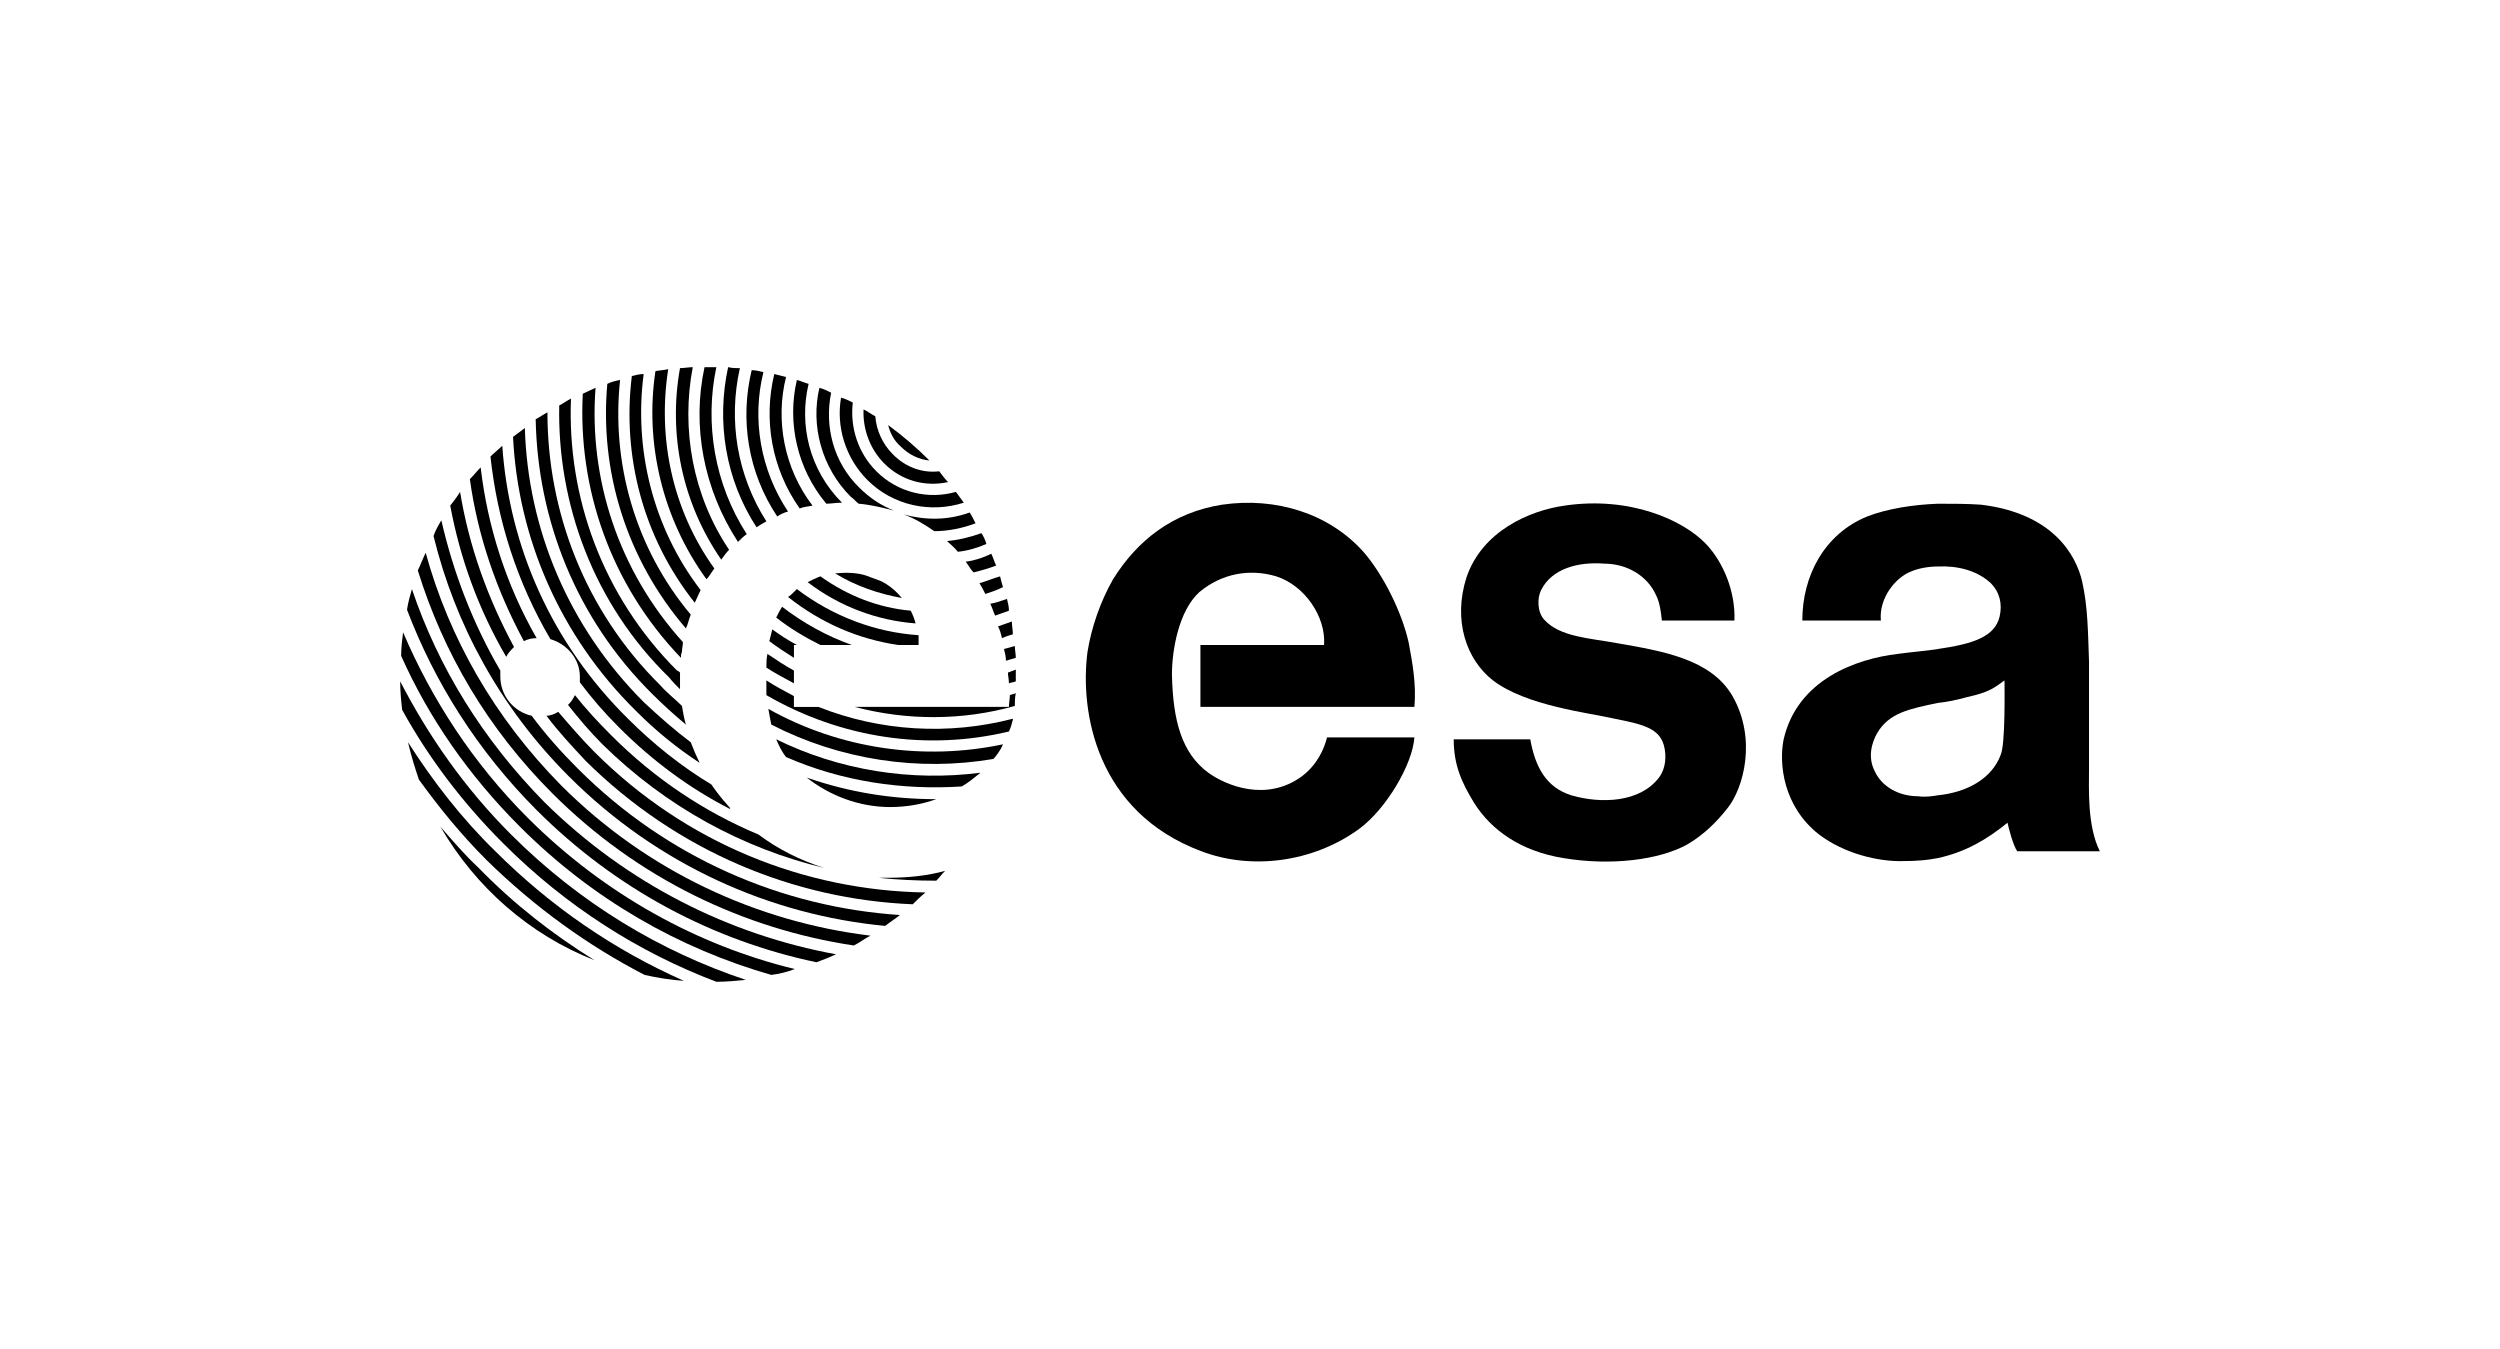 <?xml version="1.0" encoding="UTF-8"?>
<!-- Generator: Adobe Illustrator 26.3.1, SVG Export Plug-In . SVG Version: 6.00 Build 0)  -->
<svg xmlns="http://www.w3.org/2000/svg" xmlns:xlink="http://www.w3.org/1999/xlink" version="1.1" id="Livello_1" x="0px" y="0px" viewBox="0 0 278 150" style="enable-background:new 0 0 278 150;" xml:space="preserve">
<g>
	<path d="M48.97,91.927c3.936,6.769,9.934,12.02,17.142,14.853   c-4.578-2.833-8.952-6.225-12.881-10.266C51.705,95.093,50.398,93.567,48.97,91.927z"></path>
	<path d="M45.37,82.538c0.325,1.421,0.77,2.848,1.209,4.148c2.289,3.165,4.691,6.112,7.525,8.952   c5.349,5.243,11.249,9.504,17.58,12.775c1.428,0.332,2.946,0.551,4.367,0.657   c-7.638-3.377-14.739-8.189-20.964-14.407C51.27,90.947,48.097,86.799,45.37,82.538z"></path>
	<path d="M44.5,75.767c0,1.096,0.106,2.191,0.219,3.166c2.946,5.357,6.761,10.38,11.241,14.852   c6.988,6.996,15.072,12.118,23.699,15.389c1.088,0,2.183-0.106,3.271-0.212   c-9.504-3.165-18.449-8.522-26.094-16.16C51.7,87.674,47.665,81.887,44.5,75.767z"></path>
	<path d="M44.821,70.311c-0.106,0.869-0.212,1.745-0.212,2.622c3.06,6.875,7.524,13.319,13.206,18.992   c8.084,8.091,17.693,13.546,27.952,16.484c0.876-0.106,1.745-0.317,2.621-0.65   c-10.811-2.621-21.176-8.303-29.697-16.809C52.572,84.832,47.994,77.738,44.821,70.311z"></path>
	<path d="M45.804,65.506c-0.212,0.763-0.438,1.526-0.544,2.297c3.06,8.076,7.864,15.714,14.414,22.279   c8.839,8.839,19.65,14.512,31.118,16.922c0.65-0.227,1.42-0.544,2.183-0.884   C81.077,103.944,69.722,98.271,60.543,89.205C53.668,82.21,48.758,74.239,45.804,65.506z"></path>
	<path d="M47.336,61.468c-0.325,0.657-0.552,1.307-0.876,1.964c2.841,9.172,7.759,17.58,14.958,24.787   c9.504,9.496,21.289,15.072,33.528,16.922c0.65-0.325,1.194-0.763,1.851-1.095   c-12.556-1.526-24.779-7.094-34.389-16.703C54.974,79.803,49.95,70.964,47.336,61.468z"></path>
	<path d="M59.125,79.594c-1.964-0.438-3.49-2.191-3.49-4.374v-0.65   c-3.06-5.243-5.235-10.924-6.557-16.711c-0.325,0.551-0.65,1.095-0.869,1.745   c2.402,9.829,7.426,19.121,15.072,26.751c9.829,9.829,22.377,15.397,35.152,16.605   c0.551-0.438,1.095-0.771,1.639-1.209c-13.1-0.869-25.875-6.331-35.809-16.273   C62.404,83.629,60.659,81.665,59.125,79.594z"></path>
	<path d="M57.159,71.944c-2.946-5.454-5.016-11.241-5.998-17.247c-0.332,0.544-0.657,0.982-1.095,1.526   c1.095,5.9,3.165,11.574,6.225,16.817C56.501,72.601,56.834,72.276,57.159,71.944z"></path>
	<path d="M62.074,79.155c-0.317,0.219-0.876,0.438-1.307,0.438c1.307,1.753,2.841,3.385,4.367,5.024   c10.146,10.04,23.147,15.397,36.361,15.94c0.438-0.445,0.876-0.876,1.42-1.314   c-13.432-0.212-26.638-5.455-36.799-15.608C64.695,82.207,63.388,80.681,62.074,79.155z"></path>
	<path d="M97.671,97.608c2.077,0.219,4.261,0.325,6.444,0.325c0.325-0.325,0.65-0.763,0.982-1.096   c-1.964,0.551-4.155,0.77-6.338,0.77C98.759,97.608,97.671,97.608,97.671,97.608z"></path>
	<path d="M67.976,81.771c-1.42-1.412-2.841-2.946-4.042-4.472c-0.219,0.438-0.438,0.77-0.771,1.088   c1.201,1.526,2.41,2.954,3.823,4.375c7.101,6.981,15.615,11.574,24.681,13.757   c-2.735-0.876-5.13-2.078-7.32-3.717C78.341,90.293,72.773,86.584,67.976,81.771z"></path>
	<path d="M59.674,70.964c-3.385-5.892-5.462-12.435-6.225-18.992c-0.431,0.438-0.763,0.877-1.201,1.307   c0.876,6.33,2.954,12.344,6.006,18.018C58.684,71.07,59.13,70.964,59.674,70.964z"></path>
	<path d="M64.481,75.226v0.65c1.307,1.745,2.727,3.392,4.367,5.024   c3.709,3.717,7.857,6.776,12.337,9.065v-0.113c-0.219-0.219-0.438-0.544-0.763-0.869   c-0.438-0.544-0.876-1.095-1.315-1.745c-3.271-1.964-6.444-4.48-9.277-7.32   c-8.522-8.401-13.213-19.212-13.976-30.347c-0.446,0.431-0.876,0.763-1.314,1.194   c0.763,7.101,2.954,13.984,6.663,20.307C63.054,71.622,64.481,73.261,64.481,75.226z"></path>
	<path d="M77.801,84.829c-0.325-0.65-0.657-1.42-0.99-2.289c-1.745-1.307-3.49-2.841-5.235-4.473   c-8.408-8.408-12.888-19.332-13.213-30.468c-0.431,0.332-0.876,0.65-1.314,0.982   c0.551,11.136,5.137,22.059,13.659,30.46C72.883,81.233,75.285,83.19,77.801,84.829z"></path>
	<path d="M104.111,88.868c-4.911,0-9.715-0.763-14.407-2.403c2.508,1.972,5.779,3.279,9.277,3.279   C100.84,89.744,102.578,89.42,104.111,88.868z"></path>
	<path d="M76.27,80.575c-0.219-0.77-0.332-1.42-0.438-2.077c-0.763-0.763-1.639-1.42-2.402-2.289   c-8.401-8.303-12.556-19.325-12.556-30.354c-0.438,0.219-0.869,0.544-1.307,0.763   c0.211,11.136,4.48,22.166,12.986,30.574C73.762,78.392,74.964,79.487,76.27,80.575z"></path>
	<path d="M75.618,76.642v-1.851c-0.113-0.106-0.227-0.219-0.332-0.219   c-8.295-8.303-12.231-19.325-11.793-30.249c-0.438,0.219-0.869,0.544-1.307,0.763   c-0.219,10.924,3.815,22.06,12.224,30.249C74.741,75.766,75.18,76.212,75.618,76.642z"></path>
	<path d="M86.315,82.21c0.325,0.771,0.657,1.421,1.088,1.972c6.225,2.727,12.994,3.702,19.544,3.271   c0.763-0.431,1.42-0.99,2.078-1.526C101.387,86.909,93.409,85.701,86.315,82.21z"></path>
	<path d="M85.442,78.829c0.106,0.65,0.219,1.194,0.325,1.745c7.645,3.929,16.379,5.243,24.689,3.823   c0.106-0.113,0.106-0.113,0.204-0.22c0.332-0.431,0.657-0.876,0.876-1.412   C102.803,84.616,93.412,83.302,85.442,78.829z"></path>
	<path d="M75.834,72.493c0-0.325,0.106-0.77,0.106-1.088c-7.207-7.97-10.478-18.237-9.715-28.284   c-0.438,0.219-0.982,0.438-1.42,0.665c-0.544,10.478,3.052,21.176,10.917,29.365   C75.721,72.931,75.721,72.712,75.834,72.493z"></path>
	<path d="M76.811,68.347c-6.217-7.427-8.839-16.93-7.857-26.094c-0.552,0.106-0.982,0.212-1.42,0.431   c-0.869,9.61,2.07,19.438,8.741,27.197C76.494,69.435,76.592,68.891,76.811,68.347z"></path>
	<path d="M91.009,78.608h-2.727v-1.202c-0.99-0.544-2.078-1.088-3.06-1.745v1.639   c8.303,4.805,17.905,6.217,26.97,4.042c0.219-0.439,0.325-0.869,0.438-1.315v-0.106   C105.537,81.773,97.891,81.343,91.009,78.608z"></path>
	<path d="M85.224,74.24c0.982,0.65,2.07,1.202,3.06,1.745v-1.42   c-0.99-0.536-1.972-1.194-2.946-1.851C85.224,73.259,85.224,73.81,85.224,74.24z"></path>
	<path d="M112.191,78.607h-17.142c5.787,1.534,12.004,1.534,17.799-0.106c0-0.431,0-0.876,0.106-1.42   c-0.212,0.113-0.438,0.113-0.657,0.219C112.296,77.738,112.191,78.169,112.191,78.607z"></path>
	<path d="M77.907,65.616c-5.349-6.988-7.419-15.729-6.331-24.024c-0.438,0-0.869,0.113-1.315,0.22   c-1.088,8.839,1.209,17.905,6.996,25.217C77.476,66.599,77.688,66.047,77.907,65.616z"></path>
	<path d="M79.435,63.215c-4.692-6.549-6.323-14.52-5.13-22.165c-0.431,0.113-0.869,0.113-1.42,0.219   c-1.201,7.97,0.763,16.378,5.674,23.14C78.891,64.091,79.103,63.645,79.435,63.215z"></path>
	<path d="M112.194,75.986c0.219-0.106,0.544-0.106,0.763-0.219v-0.763v-0.544   c-0.325,0.113-0.544,0.219-0.876,0.332C112.08,75.117,112.194,75.556,112.194,75.986z"></path>
	<path d="M88.286,71.723h0.325c-0.982-0.536-1.858-1.088-2.735-1.737   c-0.106,0.438-0.219,0.869-0.325,1.314c0.876,0.65,1.858,1.307,2.735,1.851V71.723z"></path>
	<path d="M111.642,72.169c0.113,0.43,0.219,0.869,0.219,1.307c0.332-0.113,0.77-0.219,1.095-0.325   c0-0.438-0.106-0.876-0.106-1.314C112.413,71.95,112.08,72.056,111.642,72.169z"></path>
	<path d="M81.077,61.137c-4.042-5.998-5.356-13.425-4.042-20.307c-0.438,0-0.982,0.106-1.42,0.106   c-1.315,7.32,0.219,14.966,4.586,21.296C80.525,61.802,80.744,61.47,81.077,61.137z"></path>
	<path d="M94.723,71.722c-2.727-0.967-5.349-2.402-7.751-4.245c-0.219,0.317-0.438,0.763-0.657,1.193   c1.534,1.209,3.165,2.183,4.91,3.052L94.723,71.722L94.723,71.722z"></path>
	<path d="M83.042,59.399c-3.604-5.575-4.699-12.344-3.384-18.569h-0.876h-0.438   c-1.42,6.55-0.106,13.546,3.717,19.431C82.392,59.936,82.709,59.611,83.042,59.399z"></path>
	<path d="M111.423,70.964c0.438-0.211,0.876-0.325,1.209-0.431c0-0.445-0.113-0.99-0.113-1.42   c-0.544,0.212-0.982,0.325-1.534,0.544C111.212,70.088,111.317,70.533,111.423,70.964z"></path>
	<path d="M102.146,71.722v-1.088c-4.805-0.325-9.496-2.07-13.538-5.13   c-0.106,0.113-0.219,0.219-0.325,0.332c-0.227,0.212-0.438,0.431-0.657,0.544   c3.709,2.939,7.857,4.691,12.231,5.341C99.857,71.722,102.146,71.722,102.146,71.722z"></path>
	<path d="M85.222,57.975c-3.271-5.129-4.253-11.249-2.946-17.036c-0.438,0-0.876,0-1.307-0.113   c-1.315,6.013-0.325,12.45,3.158,17.806C84.467,58.413,84.791,58.194,85.222,57.975z"></path>
	<path d="M110.659,68.455c0.551-0.212,0.99-0.325,1.534-0.544c0-0.43-0.106-0.876-0.219-1.314   c-0.657,0.219-1.201,0.438-1.858,0.544C110.341,67.579,110.455,68.017,110.659,68.455z"></path>
	<path d="M89.808,64.738c3.604,2.743,7.759,4.261,12.004,4.586c-0.098-0.431-0.317-0.982-0.536-1.413   c-3.604-0.332-6.981-1.639-10.048-3.822C90.676,64.3,90.246,64.519,89.808,64.738z"></path>
	<path d="M109.57,66.047c0.657-0.211,1.314-0.431,1.964-0.763c-0.113-0.317-0.219-0.763-0.325-1.193   c-0.763,0.212-1.526,0.544-2.289,0.763C109.132,65.178,109.351,65.616,109.57,66.047z"></path>
	<path d="M97.993,64.631c-0.536-0.219-1.194-0.43-1.745-0.65c-1.088-0.332-2.289-0.332-3.384-0.219   c2.297,1.413,4.918,2.289,7.426,2.735C99.639,65.727,98.876,65.07,97.993,64.631z"></path>
	<path d="M87.628,56.884c-3.06-4.593-4.042-10.266-2.735-15.502c-0.431-0.113-0.869-0.219-1.307-0.219   c-1.314,5.455-0.438,11.355,2.841,16.265C86.752,57.209,87.19,56.99,87.628,56.884z"></path>
	<path d="M108.258,63.651c0.876-0.211,1.639-0.431,2.516-0.763c-0.219-0.43-0.325-0.876-0.544-1.314   c-0.876,0.438-1.858,0.763-2.841,0.884C107.714,62.888,107.934,63.327,108.258,63.651z"></path>
	<path d="M90.353,56.226c-3.165-4.147-4.148-9.496-2.946-14.301c-0.431-0.113-0.876-0.219-1.307-0.332   c-1.209,5.024-0.332,10.486,2.833,14.958C89.371,56.332,89.923,56.332,90.353,56.226z"></path>
	<path d="M93.627,55.898c-3.604-3.611-4.805-8.627-3.709-13.213c-0.438-0.113-0.876-0.332-1.307-0.431   c-1.095,4.691,0,9.829,3.271,13.757C92.433,56.012,92.977,55.898,93.627,55.898z"></path>
	<path d="M106.512,61.357c1.095-0.113,2.183-0.43,3.173-0.869c-0.113-0.438-0.332-0.876-0.552-1.201   c-1.194,0.431-2.516,0.763-3.823,0.877C105.749,60.594,106.187,60.927,106.512,61.357z"></path>
	<path d="M95.486,56.014c1.314,0.106,2.622,0.43,3.928,0.763c-1.42-0.551-2.727-1.42-3.823-2.516   c-2.939-2.84-3.928-6.882-3.166-10.591c-0.431-0.219-0.869-0.438-1.307-0.544   c-0.982,4.148,0.219,8.847,3.49,12.118C94.942,55.454,95.161,55.787,95.486,56.014z"></path>
	<path d="M100.508,57.209c1.201,0.438,2.289,1.095,3.385,1.858c1.526,0,3.165-0.332,4.586-0.876   c-0.219-0.43-0.431-0.876-0.65-1.201C105.419,57.866,102.91,57.866,100.508,57.209z"></path>
	<path d="M107.174,55.898c-0.332-0.445-0.552-0.763-0.876-1.201c-3.052,0.869-6.444,0.106-8.846-2.289   c-2.07-2.078-2.939-4.918-2.621-7.645c-0.431-0.219-0.869-0.438-1.307-0.544   c-0.551,3.158,0.438,6.656,2.946,9.171C99.309,56.223,103.464,57.092,107.174,55.898z"></path>
	<path d="M105.42,53.609c-0.325-0.332-0.65-0.763-0.982-1.201c-1.858,0.22-3.709-0.438-5.13-1.866   c-1.201-1.194-1.858-2.72-1.972-4.246c-0.431-0.227-0.869-0.559-1.307-0.77   c-0.106,2.077,0.657,4.367,2.297,6.006C100.291,53.496,102.912,54.153,105.42,53.609z"></path>
	<path d="M103.35,51.206c-1.42-1.428-2.946-2.727-4.586-3.936c0.219,0.877,0.65,1.745,1.42,2.403   C101.061,50.549,102.149,51.093,103.35,51.206z"></path>
	<path d="M179.778,71.513c-2.954-0.551-6.331-0.665-8.076-2.621c-0.771-0.877-0.771-2.395-0.332-3.271   c1.201-2.41,4.147-3.166,6.988-2.946c2.508,0,4.805,1.307,5.787,3.491   c0.438,0.869,0.544,1.851,0.657,2.84h8.068c0.121-3.165-1.194-6.444-3.165-8.522   c-2.501-2.621-8.401-5.341-15.714-4.261c-3.928,0.552-9.171,2.84-10.917,7.978   c-1.534,4.805,0,9.171,2.946,11.461c3.709,2.84,10.705,3.603,13.538,4.261   c3.271,0.65,4.918,1.088,5.462,2.946c0.325,1.201,0.211,2.614-0.544,3.596   c-2.078,2.742-6.338,2.954-9.723,1.979c-2.833-0.876-4.042-3.173-4.586-6.233h-8.514   c0,2.841,0.876,4.812,2.289,7.101c1.858,2.946,5.13,5.349,9.942,6.112   c5.243,0.869,10.592,0.219,13.75-1.526c1.858-1.096,3.279-2.516,4.48-4.049   c1.745-2.176,3.279-7.638,0.544-12.443C190.256,73.258,184.802,72.389,179.778,71.513z"></path>
	<path d="M151.608,61.358c-3.823-4.261-9.715-6.112-15.729-5.235c-5.454,0.869-9.383,3.928-12.11,8.295   c-1.42,2.508-2.402,5.349-2.84,8.076c-0.869,6.663,0.982,17.799,12.662,22.165   c5.462,2.085,12.337,1.315,17.58-2.508c2.954-2.191,5.893-7.101,6.112-10.154h-9.715   c-0.332,1.307-1.088,3.052-2.841,4.359c-3.928,2.848-8.408,0.99-10.365-0.431   c-2.954-2.175-3.936-5.787-4.042-10.924c0-2.727,0.763-7.094,3.052-9.164   c2.508-2.077,5.575-2.621,8.522-1.753c3.158,0.99,5.568,4.48,5.341,7.638h-13.749v6.882h23.797   c0.219-2.508-0.219-4.91-0.65-7.2C155.869,68.021,153.791,63.866,151.608,61.358z"></path>
	<path d="M232.299,85.387V73.586c-0.113-3.052-0.113-6.111-0.771-8.952   c-0.657-2.833-3.165-7.539-11.249-8.514c-1.518-0.106-3.158-0.106-4.797-0.106   c-2.727,0.106-5.568,0.536-7.857,1.42c-4.805,1.964-7.207,6.656-7.207,11.566h8.733   c-0.227-2.508,1.639-4.797,3.385-5.462c0.763-0.325,1.851-0.544,2.946-0.544   c2.191-0.106,4.374,0.438,5.9,1.858c0.975,0.982,1.299,2.289,0.975,3.71   c-0.544,2.289-3.052,3.059-6.875,3.603v0.007c-1.307,0.212-2.833,0.318-4.472,0.544   c-4.586,0.544-11.136,2.84-12.669,9.496c-0.536,2.621-0.106,7.419,3.936,10.584   c2.735,2.077,6.55,3.067,9.504,2.954c1.307,0,2.614-0.106,3.709-0.332   c3.052-0.657,5.454-2.07,7.744-3.929c0.106,0.544,0.657,2.622,1.088,3.173h9.179   C232.08,91.823,232.299,87.675,232.299,85.387z M222.47,83.958c-0.982,2.622-3.717,4.148-6.988,4.48   c-0.65,0.106-1.405,0.219-2.176,0.106c-2.183,0-4.042-1.088-4.805-2.727   c-0.876-1.639-0.325-3.279,0.219-4.261c1.315-2.289,3.604-2.727,6.769-3.392   c0.982-0.098,2.07-0.317,3.264-0.65c2.402-0.536,2.954-0.982,4.148-1.851   C222.901,76.532,223.014,82.757,222.47,83.958z"></path>
</g>
</svg>
